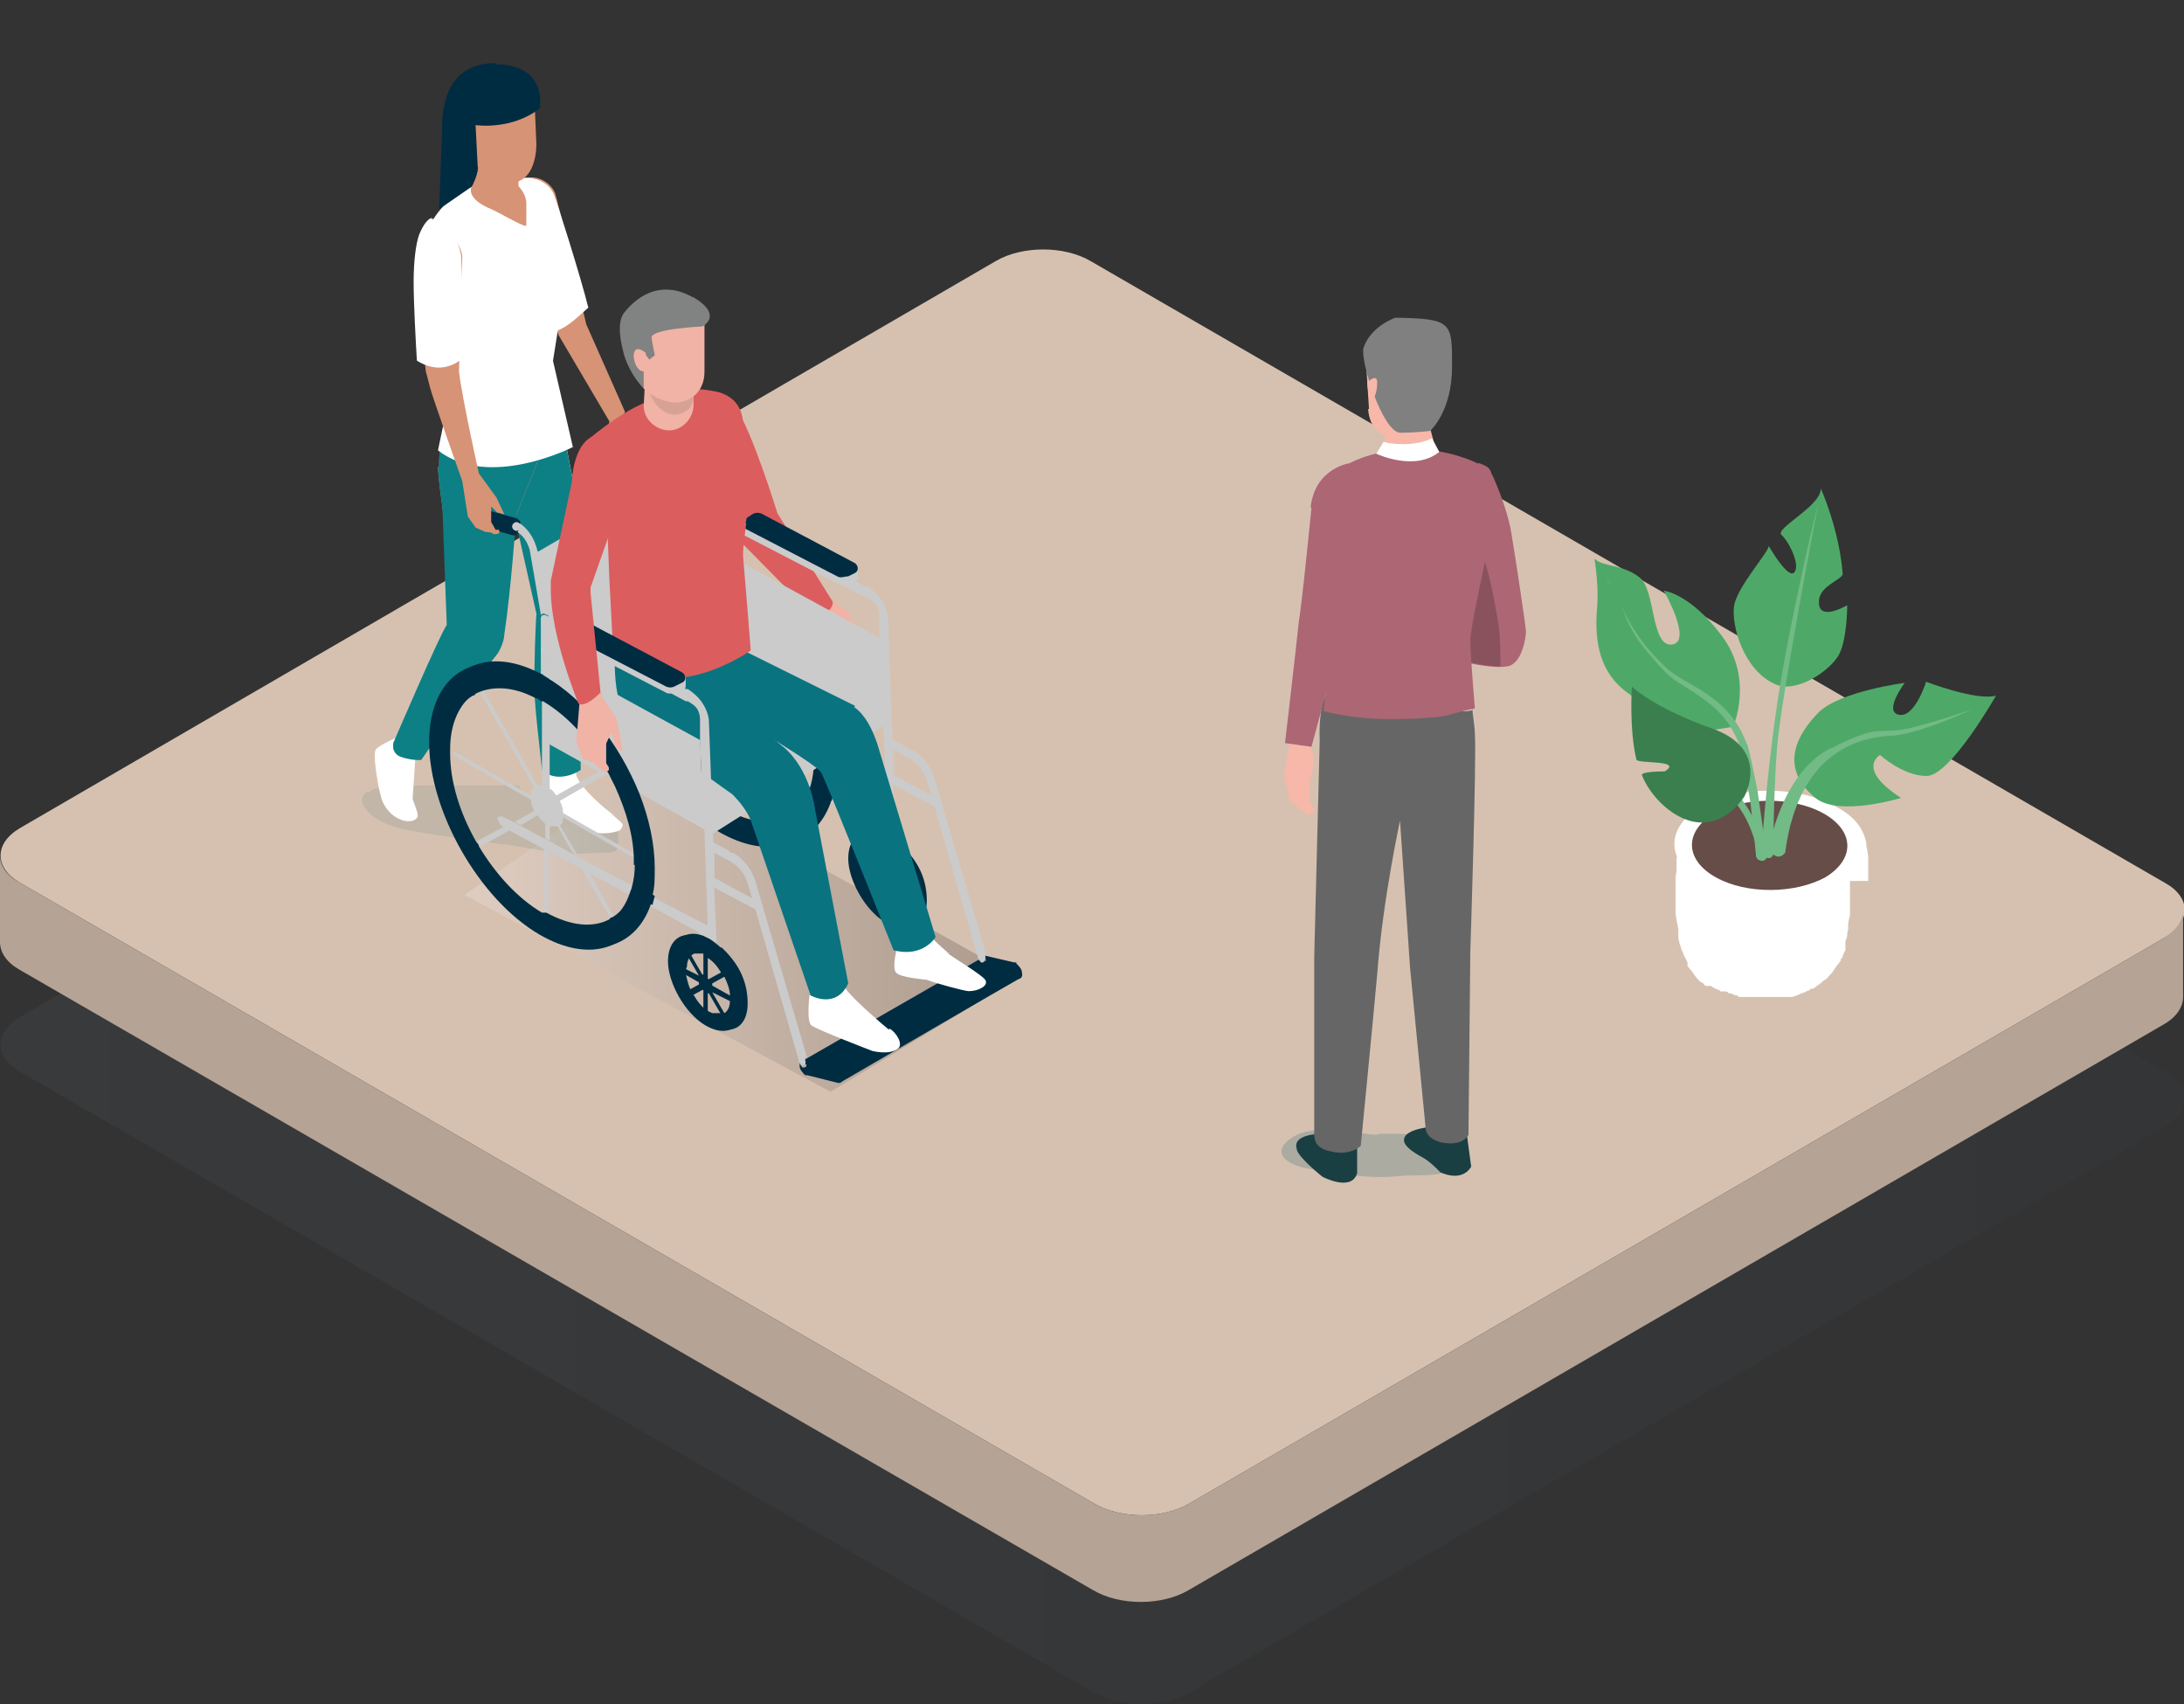 <?xml version="1.0" encoding="UTF-8"?>
<svg id="_レイヤー_1" xmlns="http://www.w3.org/2000/svg" xmlns:xlink="http://www.w3.org/1999/xlink" version="1.1" viewBox="0 0 239.3 186.7">
  <rect x="0" y="0" width="239.3" height="186.7" fill="#333333" stroke="none"/>
  <!-- Generator: Adobe Illustrator 29.5.1, SVG Export Plug-In . SVG Version: 2.1.0 Build 141)  -->
  <defs>
    <style>
      .st0 {
        fill: #002c41;
      }

      .st1 {
        fill: #f0b3a5;
      }

      .st2 {
        fill: #00586c;
        mix-blend-mode: multiply;
      }

      .st2, .st3, .st4, .st5, .st6, .st7, .st8, .st9, .st10 {
        isolation: isolate;
      }

      .st2, .st3, .st4, .st10 {
        opacity: .2;
      }

      .st4 {
        fill: url(#_名称未設定グラデーション_5);
      }

      .st11 {
        fill: gray;
      }

      .st5 {
        opacity: 0;
      }

      .st5, .st9, .st10 {
        fill: #040000;
      }

      .st12 {
        fill: #0c8085;
      }

      .st6 {
        fill: #005663;
      }

      .st6, .st8, .st9 {
        opacity: .1;
      }

      .st8 {
        fill: url(#_名称未設定グラデーション);
      }

      .st13 {
        fill: #f7b7a9;
      }

      .st14 {
        fill: #664d48;
      }

      .st15 {
        fill: #d6c1b0;
      }

      .st16 {
        fill: #3b7f4e;
      }

      .st17 {
        fill: #fff;
      }

      .st18 {
        fill: #666;
      }

      .st19 {
        fill: #0a7380;
      }

      .st20 {
        fill: #818282;
      }

      .st21 {
        fill: #193f42;
      }

      .st22 {
        fill: #4ea968;
      }

      .st23 {
        fill: #72ba86;
      }

      .st24 {
        fill: #dc5d5e;
      }

      .st25 {
        fill: #cbcbcb;
      }

      .st26 {
        fill: #ac6674;
      }

      .st27 {
        fill: #d79375;
      }

      .st28 {
        fill: #b5a395;
      }
    </style>
    <linearGradient id="_名称未設定グラデーション" data-name="名称未設定グラデーション" x1="-115.9" y1="1179.99" x2="242.2" y2="1179.99" gradientTransform="translate(0 -1062.59)" gradientUnits="userSpaceOnUse">
      <stop offset="0" stop-color="#828c96"/>
      <stop offset="1" stop-color="#3c4650"/>
    </linearGradient>
    <linearGradient id="_名称未設定グラデーション_5" data-name="名称未設定グラデーション 5" x1="50.9" y1="1110.55" x2="111.6" y2="1110.55" gradientTransform="translate(0 -1008.59)" gradientUnits="userSpaceOnUse">
      <stop offset="0" stop-color="#fff"/>
      <stop offset="1" stop-color="#040000"/>
    </linearGradient>
  </defs>
  <g class="st7">
    <g id="_レイヤー_2">
      <g id="_レイヤー_1-2">
        <g>
          <path class="st8" d="M237.2,117.4L119.5,49.4c-2.9-1.7-7.5-1.7-10.4,0L2.2,111.4c-2.9,1.7-2.8,4.4,0,6l117.7,68c2.9,1.7,7.5,1.7,10.4,0l106.9-62c2.9-1.7,2.9-4.4,0-6h0Z"/>
          <g>
            <g class="st7">
              <path class="st15" d="M237.2,96.7L119.5,28.6c-2.9-1.7-7.5-1.7-10.4,0L2.2,90.7c-2.9,1.7-2.8,4.4,0,6l117.7,68c2.9,1.7,7.5,1.7,10.4,0l106.9-62c2.9-1.7,2.9-4.4,0-6h0Z"/>
              <path class="st28" d="M237.2,102.7l-106.9,62c-2.9,1.7-7.5,1.7-10.4,0L2.2,96.7c-1.5-.8-2.2-1.9-2.2-3v9.5c0,1.1.7,2.2,2.1,3l117.7,68c2.9,1.7,7.5,1.7,10.4,0l106.9-62c1.4-.8,2.1-1.9,2.1-3v-9.5c0,1.1-.7,2.2-2.1,3h.1Z"/>
            </g>
            <g>
              <path class="st2" d="M151,124.3c-1.9,0-6.4-1.2-8.9,0-3.2,1.7-1.3,3.3,1.2,3.7,3.6.6,6.8,1.2,10.3.8,1.6-.2,6.9.5,5.7-2.4-1.1-2.5-6.3-2.2-8.4-2.2h0l.1.1Z"/>
              <g>
                <path class="st26" d="M163.4,52l-4.4,14.1.9,6.3s3.5.9,5.2.6c1.7-.2,2.1-3.3,2.1-3.8s-1.1-7.8-1.6-10.8-2.1-6.4-2.1-6.4h-.1Z"/>
                <path class="st3" d="M162.2,60.2h-.2c-.4.2-.9.3-1.3.3l-1.7,5.5.9,6.3s2.7.7,4.5.7c0-1.9,0-3.8-.4-5.7-.4-2.3-.9-4.9-1.8-7.2h0v.1Z"/>
              </g>
              <g>
                <path class="st21" d="M142.1,126c.4,1,2.8,2.9,2.8,2.9,0,0,3.2,1.7,3.8-.4v-3.3l-4-1s-3.2,0-2.6,1.7h0v.1Z"/>
                <path class="st21" d="M157.2,123.4s-3.9.2-3.3,1.8c.2.4.7.9,2,1.6.9.5,1.9,1.6,1.9,1.6,0,0,2.3,1.2,3.4-.6l-.5-3.7-3.5-.7h0Z"/>
                <path class="st18" d="M161.3,77.8c-5,1.4-17.2-10.8-16.7,3.3l-.6,23.7v19.5c0,.7.3,1.5,1.7,1.8,2.3.6,3.4-.6,3.4-.6,0,0,1.4-14.3,1.8-18.8.6-8.1,2.5-16.8,2.5-16.8l1.1,16.1,1.7,17.5c0,1,1.1,1.6,2.1,1.7,2.1.3,2.6-.9,2.6-.9l.2-20s.7-21.3.5-23.9c0-.7-.2-1.8-.3-2.9h0v.3Z"/>
                <path class="st26" d="M162,50.8c-1.4-.7-4.6-1.8-8.2-1.6-4.8.4-6.8,2.1-6.8,2.1l-.7,6.9-.2,11.4-1.1,8.3c4.1,1,7.7,1,11.9.7,1.3,0,3.4-.8,4.7-1-.3-3.6-.5-6.6-.5-7.4.1-2.4,2.3-11.2,2.6-14,.2-1.8,0-3.5-.3-4.4-.2-.7-.7-.8-1.4-1.1h0v.1Z"/>
                <path class="st13" d="M149.9,44.8c.2,2.5,1.8,3.3,4.2,3.2,0,0,2.9-1.5,2.8-3.9l1.8-4.6-9.1-1,.4,6.3h-.1Z"/>
                <path class="st13" d="M143.5,87.6v-2c.3-.9.4-1.8.4-2.5s-.1-.9-.4-1.3l-.3-.5-.6-5.1-1.3,5.4-.6,3.2.6,2.9,1.9,1.5s-.2,0,.3,0,.5-.5.5-.5l-.5-.9h0v-.2h0Z"/>
                <path class="st13" d="M152.1,46.4l-.7,3.2s2.5,1.6,6,0l-.9-3.5h-4.3v.2h-.1v.1Z"/>
                <path class="st17" d="M151.6,48.4l-.8,1.3s4.2,2,6.9-.2l-.8-1.5c-1.9,1-4.8.6-5.3.4h0Z"/>
                <path class="st26" d="M143.7,55.6c-.6,6-1.1,10.7-1.4,12.6-.2,2-1.5,13.2-1.5,13.2l2.9.4,3.7-13.7.7-10.7v-6.7s-4,.4-4.5,4.9h.1Z"/>
                <path class="st11" d="M152.9,34.8s-2.7.9-3.5,3.3c-.4,1.4,2.1,9.2,4,9.3,1.8,0,3.3-.2,3.3-.2,0,0,2.4-2.1,2.4-7s.1-5.3-6.3-5.4c0,0,.1,0,.1,0Z"/>
                <path class="st13" d="M149.8,41.9l.2,1.8c.5.5.9-.7.9-1.8s-1.1,0-1.1,0h0Z"/>
              </g>
            </g>
            <g>
              <g class="st7">
                <path class="st17" d="M204.7,97.1h0v-.4h0v-1.4h0v-.6h0v-.6h0s0-.7-.2-1.4c0-.2,0-.5-.1-.7-.3-1.3-1.3-2.6-3-3.5-4.1-2.3-10.6-2.2-14.6,0-1.6,1-2.6,2.2-2.8,3.5,0,.2,0,.4-.1.7h0v.2c0,.4-.1.8-.2,1.2v.7h0c0,.5,0,.9-.1,1.1h0v.2h0v1.7h0v.4h0v.9h0v.8c0,.6.2,1.3.3,1.9v.9s0,.3.1.4c0,.2,0,.3.1.4,0,0,0,.2.1.3h0c0,.2.1.4.2.5,0,.2.2.5.3.7,0,0,.1.3.2.4h0v.2h0v.2s.2.3.3.4h0c.2.2.4.5.6.8h0c.2.2.4.5.6.6.2,0,.3.3.5.4h.6c.2.2.5.3.7.4.1,0,.2,0,.3.2h.5c.1,0,.3,0,.4.2h0c.2,0,.4,0,.6.2.2,0,.4,0,.5.2h5.8c.2,0,.7-.2,1.1-.4.2,0,.5-.2.7-.3h0c.1,0,.2,0,.3-.2h.2c.2,0,.4-.3.6-.4.1,0,.2-.2.3-.2h0c.2-.2.3-.3.5-.4.1,0,.3-.3.4-.4.2-.2.4-.4.5-.6.2-.3.4-.6.6-.8h0s.1-.2.2-.3v-.2h.1s.1-.3.2-.5c0,0,.1-.3.2-.4h0v-.3h0v-.3h0v-.3h0c0-.2.2-.5.2-.8s0-.3.1-.5h0v-.5c0-.4.1-.8.2-1.1v-1.7h0v-.7h0v-1.4h2v.6h0Z"/>
                <path class="st17" d="M201,88.3c-4.1-2.3-10.6-2.2-14.6,0-4,2.4-3.9,6.1.2,8.4,4.1,2.3,10.6,2.2,14.6,0,4-2.4,3.9-6.1-.2-8.4Z"/>
                <path class="st14" d="M199.8,89.1c-3.4-1.9-8.7-1.8-12,0-3.3,2-3.2,5.1.2,7s8.7,1.8,12,0c3.3-2,3.2-5.1-.2-7Z"/>
              </g>
              <path class="st22" d="M182.3,64.7s3.2,5.6.9,5.9-1.8-5.9-3.5-7.3c-1.8-1.5-4.1-1.2-5-2.1,0,0,.5,2.8.3,5.3-.7,7.5,3.1,9.2,4.8,10.4s.4,4.5,10.1,2.7c0,0,2.3-5.2-1.2-9.9-3.5-4.7-6.4-5-6.4-5h0Z"/>
              <path class="st22" d="M211,74.8s-1.2,3.8-2.9,3.5c-1.8-.3.6-3.5.6-3.5,0,0-7,.9-9.4,3.2-2.3,2.3-4.5,6-.4,9.4,2.6,2.1,9.4,0,9.4,0-5-3.2-2.3-4.7-2.3-4.7,0,0,2.5,2.3,5.1,2.3s7.6-8.8,7.6-8.8c-2.1.6-7.6-1.5-7.6-1.5h-.1v.1Z"/>
              <path class="st22" d="M199.3,65.9c0-1.8,2.7-2.4,2.6-3.1-.4-4.9-2.4-9.3-2.4-9.3.1,1.9-5.1,4.4-4.3,5.1.8.7,2.1,3.3,1.4,4.1-.7.8-2.8-2.9-2.8-2.9,0,.7-3.5,4.5-3.8,6.6s1,6.9,4.4,8.5c2.4,1.2,6.2-1.5,7.1-3.2.9-1.7.9-5.4.9-5.4-.9.5-3.1,1.5-3.1-.3h0v-.1Z"/>
              <path class="st23" d="M193.1,93.6c.9.9,1.2,0,1.2,0,0,0,0-6.3.4-11.6.4-5.3,4.5-26.7,4.5-26.7,0,0-1.3,4.8-3.4,15.5-2.1,10.7-2.8,22.6-2.8,22.6h.1v.2Z"/>
              <path class="st23" d="M193.5,93.2s-.3-2.3-.8-5.7c-.1-.8-.3-1.8-.5-2.7-.2-1-.4-2-.7-3.1-.4-1-.9-2.1-1.6-3-.7-.9-1.6-1.8-2.5-2.4-.9-.7-1.9-1.2-2.9-1.8s-.9-.6-1.4-.9c-.4-.3-.8-.7-1.2-1.1-.8-.8-1.4-1.5-2-2.3s-1.1-1.6-1.5-2.3c-.4-.8-.7-1.5-1-2.1s-.6-1.2-.8-1.6c-.3-.4-.5-.8-.6-1-.2-.2-.2-.3-.2-.3l.2.3c.2.3.4.6.6,1,.2.4.5,1,.8,1.6s.6,1.4.9,2.2c.4.8.8,1.6,1.4,2.4.6.8,1.3,1.6,2,2.4.4.4.7.8,1.2,1.2.4.4.9.7,1.4,1,.9.6,1.9,1.2,2.8,1.9.9.7,1.7,1.5,2.3,2.4s1.1,1.9,1.4,2.9v.4c.1,0,.2.2.2.2v.2c.1.3.2.5.2.8,0,.5.2,1,.2,1.5.1,1,.3,1.9.4,2.7.4,3.4.6,5.7.6,5.7h0c0,.4.4.6.7.6s.6-.4.6-.7h0l-.2-.4h0Z"/>
              <path class="st23" d="M200.5,82c-5.4,2.8-6.7,11-6.7,11,1,1.6,1.8.4,1.8.4,1.5-11.4,8.5-12.6,11.4-12.8,2.9,0,9.1-2.9,9.1-2.9,0,0-3.7,1.3-7,2.1-3.4.7-3.1-.6-8.5,2.2,0,0-.1,0-.1,0Z"/>
              <path class="st23" d="M184.3,84.1c-.2,0-.4.2-.4.4s.2.4.4.4c.3,0,6.3,0,8.2,8.1,0,.2.2.3.4.3s0,0,0,0c.2,0,.4-.3.3-.5-2-8.8-9-8.8-9.1-8.8h.2v.1Z"/>
              <path class="st16" d="M187.6,79.8c-6.5-2.3-8.8-4.6-8.8-4.6,0,0-.3,4.7.5,8,.1.5,5.2,0,3.1,1.3-.2,0-2.6,0-2.5.4,1.3,3.4,6.9,8.4,11.2,2.4,0,0,3-5.2-3.5-7.5h0Z"/>
            </g>
            <g>
              <polygon class="st4" points="50.9 98.03 91 119.59 111.6 107.11 70.77 84.34 50.9 98.03"/>
              <path class="st6" d="M66.28,89.67c-1.21-.73-2.67-1.21-4-1.7-.73-.24-1.58-.61-2.3-.73-.73,0-1.33,0-2.06-.24-.48,0-.85-.48-1.09-.97h-10.66c-.97,0-1.82.24-2.79.36h-2.3c-.24,0-.36.24-.61.36-.36,0-.48,0-.61.36-.48.61,0,1.21.36,1.7,1.58,1.7,4,2.06,6.18,2.42,2.79.48,5.57.85,8.36,1.21,2.18.24,4.24.73,6.42.97,1.7.24,3.39,0,5.09,0s1.45-.61,1.45-1.58-.12-1.94-1.33-2.54h0v.24h-.12v.12Z"/>
              <g>
                <g>
                  <path class="st27" d="M68.47,45.08l-4.24-9.57s-3.15-13.69-3.39-14.3c-.36-1.09-2.42-2.91-4.97-.85,0,0,.24,1.09,1.58,4.85s3.76,11.51,3.76,11.51l5.57,9.45c-.36.85.48,2.42.97,3.03v1.82s0,1.09.36.85l.24-1.09v.24s-.12,1.45.48,1.33l.24-.61c0,.36,0,.85.48.85l.24-.85c.24.48.48.24.48.24v-1.94h-.12.36l-.48-2.67-1.7-2.06h.12s0-.24,0-.24Z"/>
                  <path class="st17" d="M55.86,20.36s.24,1.09,1.58,4.85c1.09,3.15,3.03,9.33,3.51,11.03,1.21-.36,2.42-1.58,3.51-2.54-.73-3.03-3.51-11.87-3.76-12.36-.36-1.09-2.42-2.91-4.97-.85h.12v-.12Z"/>
                  <path class="st17" d="M67.25,89.3c-.97-.73-3.39-2.67-4.12-4.36,0-1.45.12-5.57,1.21-14.66.12-1.21.36-3.03.48-4.24.12-.48.12-.97,0-1.45-.48-3.51-1.33-8.48-3.63-20.11l-5.45,9.69,4.36,12.96c-.12,1.21-.85,5.82-.85,7.88s.61,7.03.85,9.33c0,0-.73,2.79-.36,4.24,0,0,.36.48,1.82.73s2.42,1.45,3.51,1.82c.97.36,2.67,0,2.91-.24,0,0,.24-.24.24-.61,0,0-.24-.36-1.21-1.09h.24v.12Z"/>
                  <path class="st12" d="M61.32,44.59l-5.45,9.69,2.91,12.96c-.12,1.21-.24,5.82-.24,7.88s.61,6.91.85,9.21c1.33,1.33,3.39.61,4.24,0,0-1.94-.24-6.18.73-13.93.12-1.21.36-3.03.48-4.24.12-.48.12-.97,0-1.45-.48-3.51-1.33-8.48-3.63-20.11h.12Z"/>
                  <path class="st17" d="M45.57,82.28l-2.18-1.45s-1.7.73-2.18,1.21.36,5.09.73,5.82c.85,1.82,2.67,2.42,3.51,1.94.61-.36.24-.85-.24-2.3l.36-5.33h0v.12Z"/>
                  <path class="st27" d="M47.99,51.14c0,1.09.48,4.36.48,4.36l1.45,13.57c-.73.97-1.94,2.54-2.79,4.6-1.94,4.36-4,7.63-4,7.63,0,0-.36,1.09.73,1.58,1.33.48,1.58-.24,1.58-.24,0,0,5.45-6.54,8.97-10.9.36-.36.48-1.21.48-1.94.73-4.73,1.7-13.45,1.7-13.45l3.15-7.88-10.3-1.7s-1.33-.73-1.33,4.48h0l-.12-.12Z"/>
                  <path class="st12" d="M47.99,51.14c0,1.09.48,4.36.48,4.36l.48,12.96c-.73.97-5.82,12.84-5.82,12.84,0,0-.36,1.09.73,1.58,1.33.48,2.3.36,2.3.36,0,0,4.85-7.15,8.24-11.51.36-.36.85-1.58.85-2.18.73-4.73,1.33-13.21,1.33-13.21l3.15-7.88-10.3-1.7s-1.33-.73-1.33,4.48h0l-.12-.12Z"/>
                  <path class="st17" d="M61.44,33.45s1.7-1.33,1.09-3.88l-1.09-3.15-1.09-2.79c-.24-.85,0-1.94-.24-2.42-.36-1.33-1.09-1.45-1.09-1.45,0,0-.24-.12-.85-.24-2.42-.24-8.36,0-11.03,5.09-.97,1.94,2.18,7.75,2.67,15.15v.85l-1.82,8.72c5.57,4.36,14.78-.36,14.78-.36l-2.18-9.45.97-6.06s-.12,0-.12,0Z"/>
                  <path class="st27" d="M54.53,19.15c-1.7-.36-2.91,1.45-2.91,1.45,0,0-.48,1.21,2.18,2.3.85.36,2.18,1.21,3.63,1.82h.24v-2.54c0-.48-.48-2.42-3.15-2.91h0v-.12Z"/>
                  <path class="st27" d="M52.35,17.7c.24,1.21-.73,2.91-.73,2.91l5.09,1.33c.24-1.58,0-4.73,0-4.73l-4.36.48h0Z"/>
                  <path class="st5" d="M52.35,17.7v1.09c.24,1.09,2.67,2.54,3.15,2.54.73,0,1.33-.61,1.33-1.33v-2.79l-4.36.48s-.12,0-.12,0Z"/>
                  <path class="st27" d="M50.29,11.64l.61,4.48c.48,2.54,4.48,3.76,4.48,3.76,2.3.61,3.39-1.7,3.39-4.12l-.24-5.57-8.24,1.45h0Z"/>
                  <path class="st0" d="M54.29,6.91c-5.33,0-5.69,4.73-5.82,6.06,0,1.09-.36,9.94-.36,9.94l3.51-2.42s.73-1.33.73-2.06l-.24-4.73s3.88.61,7.03-1.82c0,0,.97-4.85-4.97-4.85h.12v-.12Z"/>
                </g>
                <path class="st5" d="M50.9,33.2c2.42,3.76,6.54.73,6.54.73-3.27,1.45-6.54-.73-6.54-.73Z"/>
              </g>
              <g>
                <g>
                  <path class="st1" d="M94.15,69.43l-1.33-2.54-2.67-1.82-.97,1.09c-.24.61,0,1.7.48,2.18l.48.73.73,1.21.36,1.33s.36.85.85.36v-1.09c-.12,0,.24.85.24.85,0,0,0,1.21.85.97v-.36c.36.36.73,0,.73,0,0,0,0-1.21-.36-2.79h.61v-.12Z"/>
                  <path class="st24" d="M80.7,44.59c-.97-1.45-5.33,0-5.33,0,2.79,1.45,4.48,9.45,5.33,14.3l8.72,8.84s1.94-.73,1.82-1.82l-6.06-9.69s-2.79-9.09-4.6-11.63c0,0,.12,0,.12,0Z"/>
                </g>
                <path class="st0" d="M98.64,92.57c-.36-.36-.85-.73-1.21-.97l-.73-.36c-1.94-.73-3.39.36-3.39,2.67s1.82,5.69,4.12,7.03c2.3,1.33,4.12.36,4.12-2.3s-1.21-4.6-2.91-6.18h0v.12ZM99.48,95.48c.36.73.61,1.45.61,2.06v.48c0,.61-.24,1.09-.61,1.33l-.36.24h-1.45l-.48-.24c-.61-.36-1.09-.97-1.45-1.58,0,0-.24-.36-.36-.61h0c-.24-.36-.36-.85-.48-1.33-.12-.48-.24-.85,0-1.33h0c0-.61.24-1.09.61-1.33h0l.36-.24h1.45l.48.24c.61.36,1.09.97,1.45,1.58l.36.61h-.12v.12Z"/>
                <path class="st0" d="M107.36,105.05l-19.63,11.27,4.48,2.18s19.14-11.15,19.63-11.39-4.48-2.06-4.48-2.06h0Z"/>
                <path class="st0" d="M75.98,46.17h-.12l-3.03-.85c-.36,0-.97.24-.97.85s.24.85.73,1.09h.12l3.03.85c.48,0,.85-.48.85-.73,0-.36,0-.61-.12-.85,0,0-.24-.24-.48-.36h0Z"/>
                <path class="st25" d="M76.22,46.65c-.24,0-.48.24-.48.48s.24.48.48.48.48-.24.48-.48-.24-.48-.48-.48Z"/>
                <g>
                  <path class="st25" d="M83.13,83.49l3.51,6.06s.24,0,.36-.24l-3.15-5.57-.61-.36h0l-.12.12Z"/>
                  <path class="st25" d="M79.25,88.58h.48v-7.15l-.48-.24v7.15h0v.24Z"/>
                  <g class="st7">
                    <path class="st25" d="M97.91,85.91v-3.88c-.12,0-.12-1.09-.12-1.09l-.48-13.09c0-.61-.24-1.33-.61-1.94-.48-.85-1.33-1.45-1.7-1.7h-.24l-14.9-7.88-.48-.24c-.24,0-.36,0-.48.24v.24c0,.24.24.61.48.73l.48.24,14.9,7.88h.24c.36.24.85.48,1.09.97.12.24.24.61.24.97v2.54l.48,9.69.36,10.42-5.82-3.03-1.94-1.09-6.66-3.51-.61-.36-2.42-1.33-.48-.24-2.67-1.45-.73-.36-1.21-.61c-.24,0-.48,0-.48.24s.24.61.48.85h.12l.73.48,3.63,1.94.48.24,3.39,1.82.61.36,5.45,2.91,2.06,1.09,5.09,2.79v.97c.24,0,.48.24.73.36.36.24.85.61,1.21.97v-1.82l-.24-5.09h0v-.24h0Z"/>
                    <polygon class="st0" points="97.3 97.3 97.18 97.3 96.94 96.82 97.18 97.3 97.3 97.3"/>
                    <path class="st0" d="M98.27,92.7c-.36-.36-.85-.73-1.21-.97l-.73-.36c-1.94-.73-3.39.36-3.39,2.67s1.82,5.69,4.12,7.03c2.3,1.33,4.12.36,4.12-2.3s-1.21-4.6-2.91-6.18h0v.12ZM96.82,93.3v2.18h-.12v.24c.12,0,.24.24.24.24v-.24l-.24-.24-1.33-2.3h1.45v.12ZM94.39,92.45l.36-.24-.36.24h0ZM94.88,93.3l1.33,2.3h0l-1.94-.97c0-.61.24-1.09.61-1.33h0ZM94.27,95.24l1.94,1.09v.24l-1.33.73c-.36-.73-.61-1.45-.61-2.06ZM96.7,99.48c-.61-.36-1.09-.97-1.45-1.58l1.33-.73h.12v2.3h0ZM96.7,96.33v-.24c-.12,0,0,.24,0,.24l.36.61.24.36h0l-.24-.36-.36-.61h0ZM97.18,99.72v-2.18h.12l1.33,2.3h-1.45v-.12ZM98.88,100.09l.36.61-.36-.61ZM99,99.72l-1.33-2.3h0l1.94.97c0,.61-.24,1.09-.61,1.33h0ZM99.73,97.78l-1.94-1.09v-.24l1.33-.73c.36.73.61,1.45.61,2.06ZM97.42,95.85h-.12v-2.3c.61.36,1.09.97,1.45,1.58l-1.33.73h0Z"/>
                    <path class="st0" d="M79.61,62.89c-.24,0-.36-.24-.61-.36-6.42-3.39-11.63-.24-11.63,7.27s5.45,17.21,12.12,21.08c5.45,3.15,10.06,1.58,11.63-3.27l-2.06-1.09c-.48,1.21-1.21,2.06-2.18,2.67,0,0-.24,0-.36.24-1.82.97-4.24.73-6.91-.73h-.48c-2.67-1.58-5.09-4.24-6.91-7.27,0-.24-.24-.36-.36-.61-1.7-3.03-2.79-6.42-2.79-9.57v-.48c0-3.03,1.21-5.21,2.91-6.3,0,0,.24,0,.36-.24,1.7-.85,4-.85,6.54.48.24,0,.48.24.61.36h.24c2.67,1.58,5.09,4.24,6.79,7.27,0,.24.24.36.36.61.24.48.48.97.73,1.45,1.21,2.67,2.06,5.45,2.06,8.12v.48c0,.97-.12,1.82-.36,2.67l1.94,1.09c.24-.85.24-1.82.24-2.91,0-2.67-.61-5.45-1.7-8.24-2.18-5.33-5.94-10.3-10.42-12.84h0l.24.24h0v-.12Z"/>
                    <path class="st25" d="M78.52,49.08c-.97-4.12-1.94-2.18-2.18-2.3v.48h0s-.12.24-.24.36h.24c.36.24,1.09.73,1.33,1.09l1.21,6.18v1.09c0-.24.24-.36.48-.24l.48.24-1.21-7.03h0l-.12.12Z"/>
                    <path class="st25" d="M108.09,104.69l-5.57-19.02c-.48-1.94-1.7-3.03-2.54-3.51-.12,0-.36,0-.48-.24l-1.82-.97v1.09l1.82.97h0s.12,0,.36.24c.48.24,1.33.97,1.7,2.3l.48,1.58-4.24-2.3v1.09l4.6,2.42,4.73,16.48h0c0,.36.24.48.36.61h.12c.24,0,.36-.24.24-.61v-.24h.24v.12Z"/>
                  </g>
                  <path class="st0" d="M111.36,105.42h-.24l-3.15-.73v.24c.12.36,0,.61-.24.61h-.12c-.12,0-.24-.24-.36-.48v.36c0,.36.36.73.61.97h.24l3.39.85c.36,0,.61-.24.48-.73,0-.36-.36-.73-.61-.97h0v-.12Z"/>
                  <path class="st25" d="M79.37,56.95h0c-.24,0-.36-.48-.48-.73v3.88l.97.48v-3.51l-.48-.24h0v.12Z"/>
                  <path class="st25" d="M79.85,65.19v4.97l5.45,3.03,1.33-.73c-1.82-3.03-4.12-5.57-6.79-7.27Z"/>
                  <g>
                    <path class="st25" d="M72.1,80.82c0,.24.24.36.36.61l3.27-1.82-.73-.36-2.91,1.58h0Z"/>
                    <path class="st25" d="M86.03,73.55l1.7.97c-.24-.48-.48-.97-.73-1.45l-.97.48h0Z"/>
                    <path class="st25" d="M81.31,77.67c0-.36-.12-.85-.36-1.21l5.09-2.91.97-.48c0-.24-.24-.36-.36-.61l-1.33.73-4.73,2.67c-.24-.24-.36-.61-.73-.73v-9.94h-.24c-.24,0-.48-.24-.61-.36v9.94h-.48l-5.94-10.42s-.24,0-.36.24l5.94,10.42c-.24,0-.36.48-.36.85l-8.48-4.85v.48l8.48,4.85c0,.36.12.85.36,1.21l-2.18,1.21.73.36,1.82-1.09c.24.36.61.73.85.97v1.58l.48.24v-1.58h.85l1.58,2.79.61.36-1.94-3.27c.24,0,.36-.48.36-.85l8.48,4.85v-.48l-8.48-4.85h0v-.12Z"/>
                  </g>
                  <path class="st0" d="M78.89,63.13c-.24,0-.36-.24-.61-.36-6.42-3.39-11.63-.24-11.63,7.27s5.45,17.21,12.12,21.08c5.45,3.15,10.06,1.58,11.63-3.27l.24-.97c.24-.85.24-1.82.24-2.91,0-2.67-.61-5.45-1.7-8.24-2.18-5.33-5.94-10.3-10.42-12.84v.24s.12,0,.12,0ZM89.18,83.37c0,.97-.12,1.82-.36,2.67l-.36.97c-.48,1.21-1.21,2.06-2.18,2.67,0,0-.24,0-.36.24-1.82.97-4.24.73-6.91-.73h-.48c-2.67-1.58-5.09-4.24-6.91-7.27,0-.24-.24-.36-.36-.61-1.7-3.03-2.79-6.42-2.79-9.57v-.48c0-3.03,1.21-5.21,2.91-6.3,0,0,.24,0,.36-.24,1.7-.85,4-.85,6.54.48.24,0,.48.24.61.36h.24c2.67,1.58,5.09,4.24,6.79,7.27,0,.24.24.36.36.61.24.48.48.97.73,1.45,1.21,2.67,2.06,5.45,2.06,8.12v.48h.12v-.12Z"/>
                  <polygon class="st0" points="89.31 87.24 91.12 87.73 91.37 86.88 89.91 85.79 89.31 87.24"/>
                </g>
                <polygon class="st25" points="59.5 80.82 78.04 91.36 96.82 79.49 78.64 69.67 59.5 80.82"/>
                <path class="st25" d="M79.85,60.71l-.97-.48v9.81c.24,0,17.93,9.57,17.93,9.57l-.36-9.69-16.6-9.09h0v-.12Z"/>
                <polygon class="st25" points="77.8 49.44 58.89 60.47 60.11 67.49 60.23 81.55 79.01 69.92 78.89 56.35 77.8 49.44"/>
                <g>
                  <path class="st25" d="M83.61,57.19c-.36-.24-.85-.24-1.21,0l-.61.36h-.36v.61c0,.24,0,.48.36.61l10.06,5.21c.36.24.85.24,1.21,0l.73-.36c.24,0,.24-.24.24-.48h0v-.85l-2.91-1.09-7.51-3.88h0v-.12Z"/>
                  <path class="st0" d="M93.67,61.68l-10.06-5.33c-.36-.24-.85-.24-1.21,0l-.73.48c-.48.24-.36.85,0,1.09l10.06,5.21c.36.24.85,0,1.21,0l.73-.36c.48-.24.36-.85,0-1.09h0Z"/>
                </g>
                <g>
                  <path class="st17" d="M103.97,104.45c-.73-.61-3.03-2.67-3.15-3.39l-2.42,2.3s-.73,2.54-.24,3.15,3.03.73,3.51.85c.48.24,4,1.21,4.48,1.21,1.09,0,2.18-.61,1.82-1.21s-3.51-2.42-4.24-3.03h.24v.12Z"/>
                  <path class="st17" d="M97.42,112.81c-.61-.48-4.12-3.51-4.73-4.48-.61-1.09-4,.73-4,.73,0,0-.36,2.91.24,3.27.61.48,6.66,2.79,6.66,2.79,0,0,1.82.48,2.79-.24.61-.48-.12-1.7-.85-2.18h-.12v.12Z"/>
                  <path class="st19" d="M93.67,77.31l-16.36-8.12-5.33.48,3.63,5.94s14.05,8,14.42,9.09c1.21,2.67,7.88,19.39,7.88,19.39,3.27.85,4.6-1.45,4.6-1.45,0,0-5.21-17.21-6.18-20.48-1.09-3.88-2.79-4.73-2.79-4.73h.12v-.12Z"/>
                  <path class="st10" d="M71.98,69.67l2.18,3.39c-.24-1.21.12-2.67.97-3.76l-3.15.24h0v.12Z"/>
                  <path class="st19" d="M85.79,81.79c-2.3-1.94-9.57-7.88-9.57-7.88l-3.51-6.42-5.21,1.94s-.73,6.79,1.09,8.72,11.63,8.84,11.63,8.84c0,0,1.7,1.58,2.18,3.27.24.73,6.42,18.78,6.42,18.78,0,0,2.79,1.58,4.12-1.33l-3.63-19.02s-.48-4.36-3.51-6.91h0Z"/>
                  <path class="st24" d="M81.67,57.44c.97-4.12-.12-8-.24-10.78,0-2.3-1.33-3.39-2.91-3.76-4.36-.85-5.45.24-7.88,1.21-3.15,1.33-6.42,4.24-6.42,4.24l2.18,5.69.36,9.21.48,9.21c6.66,4.85,15.02-1.21,15.02-1.21,0,0-.61-7.75-.85-10.42,0-1.09.36-3.51.36-3.51h-.12v.12Z"/>
                  <g>
                    <path class="st1" d="M70.77,39.99l-.24,4.48c0,1.45,1.33,2.67,2.79,2.67s2.67-1.33,2.67-2.79v-4.48h-5.21v.12Z"/>
                    <path class="st9" d="M75.98,42.9v-3.03h-5.09v1.82c0,2.06,2.18,4.85,4.36,3.27.61-.36.73-1.09.73-2.06h0Z"/>
                    <path class="st1" d="M69.19,36.48l.61,4.24c0,2.3,2.79,3.27,4.12,3.39,1.58,0,3.27-1.09,3.27-3.39v-5.82c-.12,0-8,1.58-8,1.58h0Z"/>
                    <g>
                      <path class="st20" d="M75.98,32.6c-3.15-1.82-5.82-.61-7.63,1.7-.85,1.21-.24,3.51,0,4.48.73,2.42,2.18,3.76,2.18,3.76v-3.88c.12,0,.61.73.61.73l.61-.48s-.36-1.7-.36-1.94c0-.97,5.57-1.21,5.57-1.21,0,0,2.42-1.21-1.09-3.27h0l.12.12Z"/>
                      <path class="st1" d="M69.43,38.9c0,.97.61,2.06,1.33,1.7v-1.94s-1.21-1.09-1.33.24Z"/>
                    </g>
                  </g>
                </g>
                <g>
                  <g>
                    <path class="st0" d="M56.47,56.71h-.12l-3.03-.85c-.36,0-.97.24-.97.85s.24.85.73,1.09h.12l3.03.85c.48,0,.85-.48.85-.73,0-.36,0-.61-.12-.85,0,0-.24-.24-.48-.36h0Z"/>
                    <path class="st25" d="M63.5,94.76l3.51,6.06s.24,0,.36-.24l-3.15-5.57-.61-.36h0l-.12.12Z"/>
                    <path class="st25" d="M59.62,99.97h.48v-7.15l-.48-.24v7.15h0v.24Z"/>
                    <g class="st7">
                      <path class="st25" d="M78.28,97.18v-3.88c-.12,0-.12-1.09-.12-1.09l-.48-13.09c0-.61-.24-1.33-.61-1.94-.48-.85-1.33-1.45-1.7-1.7h-.24l-14.9-7.88-.48-.24c-.24,0-.36,0-.48.24v.24c0,.24.24.61.48.73l.48.24,14.9,8h.24c.36.24.85.48,1.09.97.12.24.24.61.24.97v2.54l.48,9.69.36,10.42-5.82-3.03-1.94-1.09-6.66-3.51-.61-.36-2.42-1.33-.48-.24-2.67-1.45-.73-.36-1.21-.61c-.24,0-.48,0-.48.24s.24.61.48.85h.12l.73.48,3.63,1.94.48.24,3.39,1.82.61.36,5.45,2.91,2.06,1.09,5.09,2.79v.97c.24,0,.48.24.73.36.36.24.85.61,1.21.97v-1.82l-.24-5.09h0v-.24h0v-.12Z"/>
                      <path class="st0" d="M78.52,103.96c-.36-.36-.85-.73-1.21-.97l-.73-.36c-1.94-.73-3.39.36-3.39,2.67s1.82,5.69,4.12,7.03c2.3,1.33,4.12.36,4.12-2.3s-1.21-4.6-2.91-6.18h0v.12ZM77.07,104.57v2.18h-.12v.24c.12,0,.24.24.24.24v-.24l-.24-.24-1.33-2.3h1.45v.12ZM75.25,104.57l1.33,2.3h0l-1.94-.97c0-.61.24-1.09.61-1.33h0ZM74.64,106.51l1.94,1.09v.24l-1.33.73c-.36-.73-.61-1.45-.61-2.06ZM77.07,110.75c-.61-.36-1.09-.97-1.45-1.58l1.33-.73h.12v2.3h0ZM76.95,107.6v-.24c-.12,0,0,.24,0,.24l.36.61.24.36h0l-.24-.36-.36-.61h0ZM77.55,110.99v-2.18h.12l1.33,2.3h-1.45v-.12ZM79.37,110.99l-1.33-2.3h0l1.94.97c0,.61-.24,1.09-.61,1.33h0ZM79.98,109.05l-1.94-1.09v-.24l1.33-.73c.36.73.61,1.45.61,2.06ZM77.67,107.24h-.12v-2.3c.61.36,1.09.97,1.45,1.58l-1.33.73h0Z"/>
                      <polygon class="st0" points="77.67 108.69 77.55 108.57 77.31 108.2 77.55 108.57 77.67 108.69"/>
                      <path class="st0" d="M79.01,103.84c-.36-.36-.85-.73-1.21-.97l-.73-.36c-1.94-.73-3.39.36-3.39,2.67s1.82,5.69,4.12,7.03c2.3,1.33,4.12.36,4.12-2.3s-1.21-4.6-2.91-6.18h0v.12ZM79.85,106.87c.36.73.61,1.45.61,2.06v.48c0,.61-.24,1.09-.61,1.33l-.36.24h-1.45l-.48-.24c-.61-.36-1.09-.97-1.45-1.58,0,0-.24-.36-.36-.61h0c-.24-.36-.36-.85-.48-1.33-.12-.48-.24-.85,0-1.33h0c0-.61.24-1.09.61-1.33h0l.36-.24h1.45l.48.24c.61.36,1.09.97,1.45,1.58l.36.61h-.12v.12Z"/>
                      <path class="st0" d="M59.86,74.16c-.24,0-.36-.24-.61-.36-6.42-3.39-11.63-.24-11.63,7.27s5.45,17.21,12.12,21.08c5.45,3.15,10.06,1.58,11.63-3.27l-2.06-1.09c-.48,1.21-1.21,2.06-2.18,2.67,0,0-.24,0-.36.24-1.82.97-4.24.73-6.91-.73h-.48c-2.67-1.58-5.09-4.24-6.91-7.27,0-.24-.24-.36-.36-.61-1.7-3.03-2.79-6.42-2.79-9.57v-.48c0-3.03,1.21-5.21,2.91-6.3,0,0,.24,0,.36-.24,1.7-.85,4-.85,6.54.48.24,0,.48.24.61.36h.24c2.67,1.58,5.09,4.24,6.79,7.27,0,.24.24.36.36.61.24.48.48.97.73,1.45,1.21,2.67,2.06,5.45,2.06,8.12v.48c0,.97-.12,1.82-.36,2.67l1.94,1.09c.24-.85.24-1.82.24-2.91,0-2.67-.61-5.45-1.7-8.24-2.18-5.33-5.94-10.3-10.42-12.84h0l.24.24h0v-.12Z"/>
                      <path class="st25" d="M58.89,60.35c-.36-1.58-1.21-2.54-1.94-3.03,0,.36,0,.61-.24.97.36.24.97.73,1.33,1.94l1.21,7.03v.24c0-.24.24-.36.48-.24l.48.24-1.21-7.03h0l-.12-.12Z"/>
                      <path class="st25" d="M88.46,115.96l-5.57-19.02c-.48-1.94-1.7-3.03-2.54-3.51-.12,0-.36,0-.48-.24l-1.82-.97v1.09l1.82.97h0s.12,0,.36.24c.48.24,1.33.97,1.7,2.3l.48,1.58-4.24-2.3v1.09l4.6,2.42,4.73,16.48h0c0,.36.24.48.36.61h.12c.24,0,.36-.24.24-.61v-.24h.24v.12Z"/>
                    </g>
                    <path class="st0" d="M91.73,116.81h-.24l-3.15-.73v.24c.12.36,0,.61-.24.61h-.12c-.12,0-.24-.24-.36-.48v.36c0,.36.36.73.61.97h.24l3.39.85c.36,0,.61-.24.48-.73,0-.36-.36-.73-.61-.97h0v-.12Z"/>
                    <path class="st25" d="M59.74,68.34h0c-.24,0-.36-.48-.48-.73v3.88l.97.48v-3.51l-.48-.24h0v.12Z"/>
                    <path class="st25" d="M60.23,76.58v4.97l5.45,3.03,1.33-.73c-1.82-3.03-4.12-5.57-6.79-7.27Z"/>
                    <g>
                      <path class="st25" d="M52.35,92.09c0,.24.24.36.36.61l3.27-1.82-.73-.36-2.91,1.58h0Z"/>
                      <path class="st25" d="M66.41,84.82l1.7.97c-.24-.48-.48-.97-.73-1.45l-.97.48h0Z"/>
                      <path class="st25" d="M61.68,88.94c0-.36-.12-.85-.36-1.21l5.09-2.91.97-.48c0-.24-.24-.36-.36-.61l-1.33.73-4.73,2.67c-.24-.24-.36-.61-.73-.73v-9.94h-.24c-.24,0-.48-.24-.61-.36v9.94h-.48l-5.94-10.42s-.24,0-.36.24l5.94,10.42c-.24,0-.36.48-.36.85l-8.48-4.85v.48l8.48,4.85c0,.36.12.85.36,1.21l-2.18,1.21.73.36,1.82-1.09c.24.36.61.73.85.97v1.58l.48.24v-1.58h.85l1.58,2.79.61.36-1.94-3.27c.24,0,.36-.48.36-.85l8.48,4.85v-.48l-8.48-4.85h0v-.12Z"/>
                      <path class="st25" d="M60.23,71.98l-.97-.97v2.79c.24,0,.36.24.61.36,4.48,2.54,8.36,7.51,10.42,12.84l6.79,3.76-.36-9.69-16.6-9.09h.12Z"/>
                    </g>
                    <path class="st0" d="M59.26,74.4c-.24,0-.36-.24-.61-.36-6.42-3.39-11.63-.24-11.63,7.27s5.45,17.21,12.12,21.08c5.45,3.15,10.06,1.58,11.63-3.27l.24-.97c.24-.85.24-1.82.24-2.91,0-2.67-.61-5.45-1.7-8.24-2.18-5.33-5.94-10.3-10.42-12.84h0v.24s.12,0,.12,0ZM69.56,94.63c0,.97-.12,1.82-.36,2.67l-.36.97c-.48,1.21-1.21,2.06-2.18,2.67,0,0-.24,0-.36.24-1.82.97-4.24.73-6.91-.73h-.48c-2.67-1.58-5.09-4.24-6.91-7.27,0-.24-.24-.36-.36-.61-1.7-3.03-2.79-6.42-2.79-9.57v-.48c0-3.03,1.21-5.21,2.91-6.3,0,0,.24,0,.36-.24,1.7-.85,4-.85,6.54.48.24,0,.48.24.61.36h.24c2.67,1.58,5.09,4.24,6.79,7.27,0,.24.24.36.36.61.24.48.48.97.73,1.45,1.21,2.67,2.06,5.45,2.06,8.12v.48h.12v-.12Z"/>
                    <polygon class="st0" points="69.68 98.51 71.49 99.12 71.74 98.15 70.28 97.06 69.68 98.51"/>
                  </g>
                  <g>
                    <path class="st25" d="M64.71,69.07c-.36-.24-.85-.24-1.21,0l-.61.36h-.36v.61c0,.24,0,.48.36.61l10.06,5.21c.36.24.85,0,1.21,0l.73-.36c.24,0,.24-.24.24-.48h0v-.85l-2.91-1.09-7.51-3.88h0v-.12Z"/>
                    <path class="st0" d="M74.77,73.67l-10.06-5.33c-.36-.24-.85-.24-1.21,0l-.73.48c-.48.24-.36.85,0,1.09l10.06,5.21c.36.24.85.24,1.21,0l.73-.36c.48-.24.36-.85,0-1.09Z"/>
                  </g>
                </g>
                <path class="st5" d="M65.07,56.1l-.73,4.36c-.48,1.21-.85,2.42-.97,2.79v11.63c.24,0,.61-.24.97-.48v-11.15l1.33-6.54-.85-2.42.36,1.7h-.12v.12Z"/>
                <g>
                  <path class="st1" d="M65.8,75.85l-2.3,1.09-.36,4.36.73,1.82,1.21.48s.85.73.97.85c.36.24.85,0,.61-.48l-.24-.36v-2.06c-.12,0,.61-1.33.61-1.33h0l.24,1.09c.24,1.09.97.85.97.85l-.73-3.51-1.58-2.42h0v-.36s-.12,0-.12,0Z"/>
                  <path class="st24" d="M65.92,47.62c-3.15,0-3.27,5.21-3.27,5.21l-2.3,10.78v.97c0,5.21,3.03,12.48,3.03,12.48,0,0,.61.61,2.42-1.21l-1.09-10.9v-.61l3.76-10.66s-.12-6.18-2.54-6.18h0v.12Z"/>
                </g>
                <path class="st25" d="M56.59,57.19c-.24,0-.48.24-.48.48s.24.48.48.48.48-.24.48-.48-.24-.48-.48-.48Z"/>
              </g>
              <g>
                <path class="st27" d="M54.41,56.1l.85.24-.85-1.82-1.94-2.67s-1.82-8.12-2.18-11.15c0,0,.36-11.87.36-12.6s-1.21-3.51-3.39-3.15c-.61,0-1.09.61-1.21,1.33,0,.85-.12,2.3-.12,4.48,0,3.88.73,9.94.73,9.94,0,0,.24.85.48,1.82s3.51,10.18,3.51,10.18l.61,3.88.85,1.21,1.09.48s.73,0,.85.24c.36,0,.85,0,.61-.48h-.36l-.48-.85v-1.7l.61.61h0Z"/>
                <path class="st17" d="M47.38,23.88c-.61,0-1.21,1.21-1.45,1.82-.36.97-.61,2.91-.61,5.21s.24,6.66.36,8.6c3.15,1.94,5.21-.48,5.21-.48,0-3.15-.36-10.3-.36-10.9s-1.09-4.48-3.27-4.12h0l.12-.12Z"/>
              </g>
            </g>
          </g>
        </g>
      </g>
    </g>
  </g>
</svg>